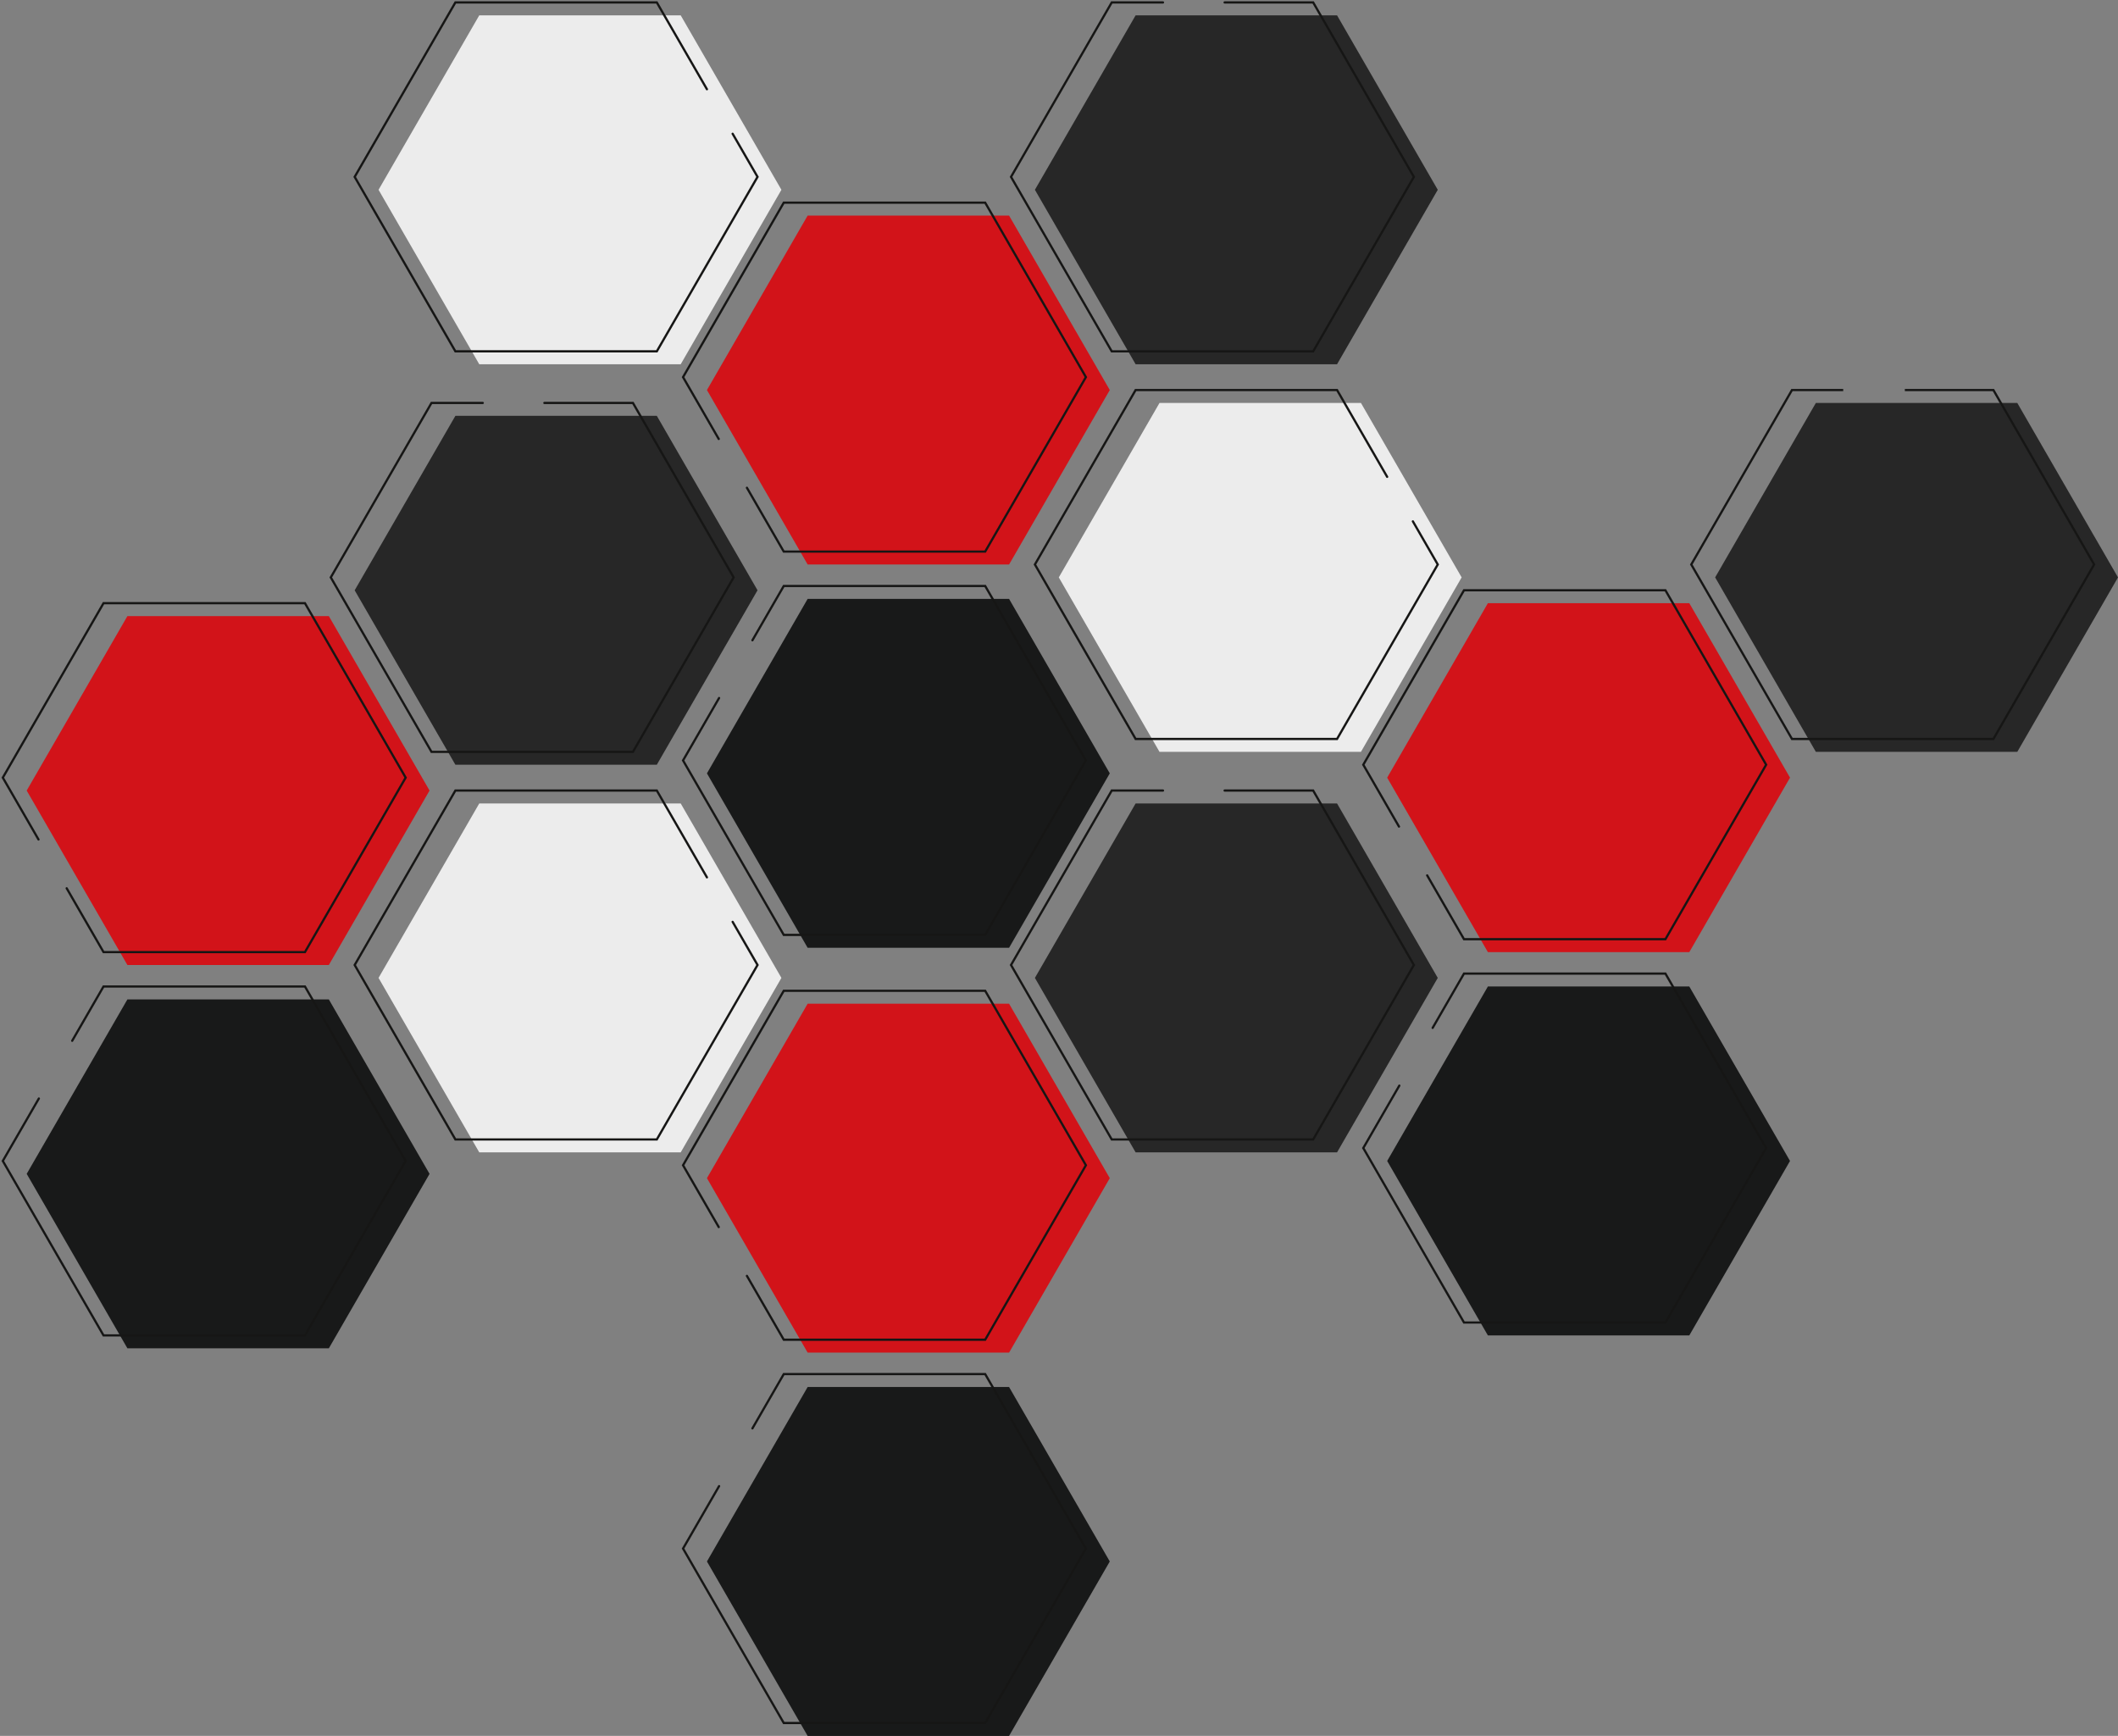 <svg id="Gruppe_115" data-name="Gruppe 115" xmlns="http://www.w3.org/2000/svg" xmlns:xlink="http://www.w3.org/1999/xlink" width="949.43" height="778.111" viewBox="0 0 949.43 778.111">
  <rect x="0" y="0" width="949.43" height="778.111" fill="#808080" stroke="none"/>
  <defs>
    <clipPath id="clip-path">
      <rect id="Rechteck_142" data-name="Rechteck 142" width="949.429" height="778.111" fill="none"/>
    </clipPath>
  </defs>
  <path id="Pfad_212" data-name="Pfad 212" d="M140.923,205.27H50.63l-45.147,78.2,45.147,78.2h90.294l45.147-78.2Z" transform="translate(6.483 242.706)" fill="#181919"/>
  <path id="Pfad_213" data-name="Pfad 213" d="M208.291,85.411H118l-45.147,78.2L118,241.8h90.294l45.147-78.2Z" transform="translate(86.137 100.988)" fill="#272727"/>
  <path id="Pfad_214" data-name="Pfad 214" d="M140.923,126.542H50.63l-45.147,78.2,45.147,78.2h90.294l45.147-78.2Z" transform="translate(6.483 149.62)" fill="#d21319"/>
  <g id="Gruppe_101" data-name="Gruppe 101">
    <g id="Gruppe_100" data-name="Gruppe 100" clip-path="url(#clip-path)">
      <path id="Pfad_215" data-name="Pfad 215" d="M16.736,252.83.577,280.816l45.147,78.2h90.294l45.147-78.2-45.147-78.2H45.724l-14.05,24.336" transform="translate(0.683 239.573)" fill="none" stroke="#161615" stroke-linecap="round" stroke-width="1"/>
    </g>
  </g>
  <path id="Pfad_216" data-name="Pfad 216" d="M136.062,82.761h-22.97l-45.147,78.2,45.147,78.2h90.294l45.147-78.2-45.147-78.2h-39.7" transform="translate(80.337 97.855)" fill="none" stroke="#161615" stroke-linecap="round" stroke-width="1"/>
  <g id="Gruppe_103" data-name="Gruppe 103">
    <g id="Gruppe_102" data-name="Gruppe 102" clip-path="url(#clip-path)">
      <path id="Pfad_217" data-name="Pfad 217" d="M29.208,251.678l16.516,28.607h90.294l45.147-78.2-45.147-78.2H45.724L.577,202.088l16,27.721" transform="translate(0.683 146.486)" fill="none" stroke="#161615" stroke-linecap="round" stroke-width="1"/>
    </g>
  </g>
  <path id="Pfad_218" data-name="Pfad 218" d="M190.351,284.881l-45.145,78.2,45.145,78.2h90.294l45.147-78.2-45.147-78.2Z" transform="translate(171.689 336.837)" fill="#181919"/>
  <path id="Pfad_219" data-name="Pfad 219" d="M348.014,165.022H257.72l-45.147,78.2,45.147,78.2h90.294l45.147-78.2Z" transform="translate(251.342 195.118)" fill="#272727"/>
  <path id="Pfad_220" data-name="Pfad 220" d="M280.646,206.153H190.353l-45.147,78.2,45.147,78.2h90.294l45.147-78.2Z" transform="translate(171.688 243.75)" fill="#d21319"/>
  <path id="Pfad_221" data-name="Pfad 221" d="M213.2,165.022H122.9l-45.147,78.2,45.147,78.2H213.2l45.147-78.2Z" transform="translate(91.937 195.118)" fill="#ececec"/>
  <path id="Pfad_222" data-name="Pfad 222" d="M156.458,332.441,140.3,360.428l45.147,78.2h90.294l45.147-78.2-45.147-78.2H185.447L171.4,306.567" transform="translate(165.887 333.703)" fill="none" stroke="#161615" stroke-linecap="round" stroke-width="1"/>
  <path id="Pfad_223" data-name="Pfad 223" d="M275.785,162.373H252.815l-45.147,78.2,45.147,78.2h90.294l45.147-78.2-45.147-78.2h-39.7" transform="translate(245.542 191.985)" fill="none" stroke="#161615" stroke-linecap="round" stroke-width="1"/>
  <path id="Pfad_224" data-name="Pfad 224" d="M168.931,331.29,185.447,359.9h90.294l45.147-78.2-45.147-78.2H185.447L140.3,281.7l16,27.721" transform="translate(165.887 240.617)" fill="none" stroke="#161615" stroke-linecap="round" stroke-width="1"/>
  <path id="Pfad_225" data-name="Pfad 225" d="M230.757,201.284l-22.465-38.912H118l-45.147,78.2L118,318.766h90.294l45.147-78.2-11.163-19.334" transform="translate(86.137 191.985)" fill="none" stroke="#161615" stroke-linecap="round" stroke-width="1"/>
  <path id="Pfad_226" data-name="Pfad 226" d="M280.646,123.008H190.353l-45.147,78.2,45.147,78.2h90.294l45.147-78.2Z" transform="translate(171.688 145.442)" fill="#181919"/>
  <path id="Pfad_227" data-name="Pfad 227" d="M348.014,3.15H257.72l-45.147,78.2,45.147,78.2h90.294l45.147-78.2Z" transform="translate(251.342 3.724)" fill="#272727"/>
  <path id="Pfad_228" data-name="Pfad 228" d="M280.646,44.28H190.353l-45.147,78.2,45.147,78.2h90.294l45.147-78.2Z" transform="translate(171.688 52.356)" fill="#d21319"/>
  <path id="Pfad_229" data-name="Pfad 229" d="M213.2,3.15H122.9l-45.147,78.2,45.147,78.2H213.2l45.147-78.2Z" transform="translate(91.937 3.724)" fill="#ececec"/>
  <path id="Pfad_230" data-name="Pfad 230" d="M156.458,170.568,140.3,198.555l45.147,78.2h90.294l45.147-78.2-45.147-78.2H185.447L171.4,144.694" transform="translate(165.887 142.309)" fill="none" stroke="#161615" stroke-linecap="round" stroke-width="1"/>
  <g id="Gruppe_105" data-name="Gruppe 105">
    <g id="Gruppe_104" data-name="Gruppe 104" clip-path="url(#clip-path)">
      <path id="Pfad_231" data-name="Pfad 231" d="M275.785.5H252.815L207.668,78.7l45.147,78.2h90.294l45.147-78.2L343.109.5h-39.7" transform="translate(245.542 0.591)" fill="none" stroke="#161615" stroke-linecap="round" stroke-width="1"/>
    </g>
  </g>
  <path id="Pfad_232" data-name="Pfad 232" d="M168.931,169.417l16.516,28.607h90.294l45.147-78.2-45.147-78.2H185.447l-45.147,78.2,16,27.721" transform="translate(165.887 49.222)" fill="none" stroke="#161615" stroke-linecap="round" stroke-width="1"/>
  <g id="Gruppe_107" data-name="Gruppe 107">
    <g id="Gruppe_106" data-name="Gruppe 106" clip-path="url(#clip-path)">
      <path id="Pfad_233" data-name="Pfad 233" d="M230.757,39.411,208.291.5H118L72.851,78.7,118,156.893h90.294l45.147-78.2L242.275,59.363" transform="translate(86.137 0.591)" fill="none" stroke="#161615" stroke-linecap="round" stroke-width="1"/>
    </g>
  </g>
  <path id="Pfad_234" data-name="Pfad 234" d="M420.369,202.62H330.075l-45.147,78.2,45.147,78.2h90.294l45.147-78.2Z" transform="translate(336.892 239.573)" fill="#181919"/>
  <path id="Pfad_235" data-name="Pfad 235" d="M397.443,82.761l-45.147,78.2,45.147,78.2h90.294l45.147-78.2-45.147-78.2Z" transform="translate(416.546 97.855)" fill="#272727"/>
  <path id="Pfad_236" data-name="Pfad 236" d="M420.369,123.892H330.075l-45.147,78.2,45.147,78.2h90.294l45.147-78.2Z" transform="translate(336.892 146.487)" fill="#d21319"/>
  <path id="Pfad_237" data-name="Pfad 237" d="M352.92,82.761H262.626l-45.147,78.2,45.147,78.2H352.92l45.147-78.2Z" transform="translate(257.142 97.855)" fill="#ececec"/>
  <path id="Pfad_238" data-name="Pfad 238" d="M296.181,250.18l-16.158,27.987,45.147,78.2h90.294l45.147-78.2-45.147-78.2H325.17l-14.05,24.336" transform="translate(331.092 236.439)" fill="none" stroke="#161615" stroke-linecap="round" stroke-width="1"/>
  <path id="Pfad_239" data-name="Pfad 239" d="M415.507,80.111H392.538l-45.147,78.2,45.147,78.2h90.294l45.147-78.2-45.147-78.2h-39.7" transform="translate(410.747 94.722)" fill="none" stroke="#161615" stroke-width="1"/>
  <path id="Pfad_240" data-name="Pfad 240" d="M308.654,249.028l16.516,28.607h90.294l45.147-78.2-45.147-78.2H325.17l-45.147,78.2,16,27.721" transform="translate(331.092 143.353)" fill="none" stroke="#161615" stroke-linecap="round" stroke-width="1"/>
  <path id="Pfad_241" data-name="Pfad 241" d="M370.479,119.023,348.014,80.111H257.72l-45.147,78.2,45.147,78.2h90.294l45.147-78.2L382,138.974" transform="translate(251.342 94.721)" fill="none" stroke="#161615" stroke-linecap="round" stroke-width="1"/>
</svg>
